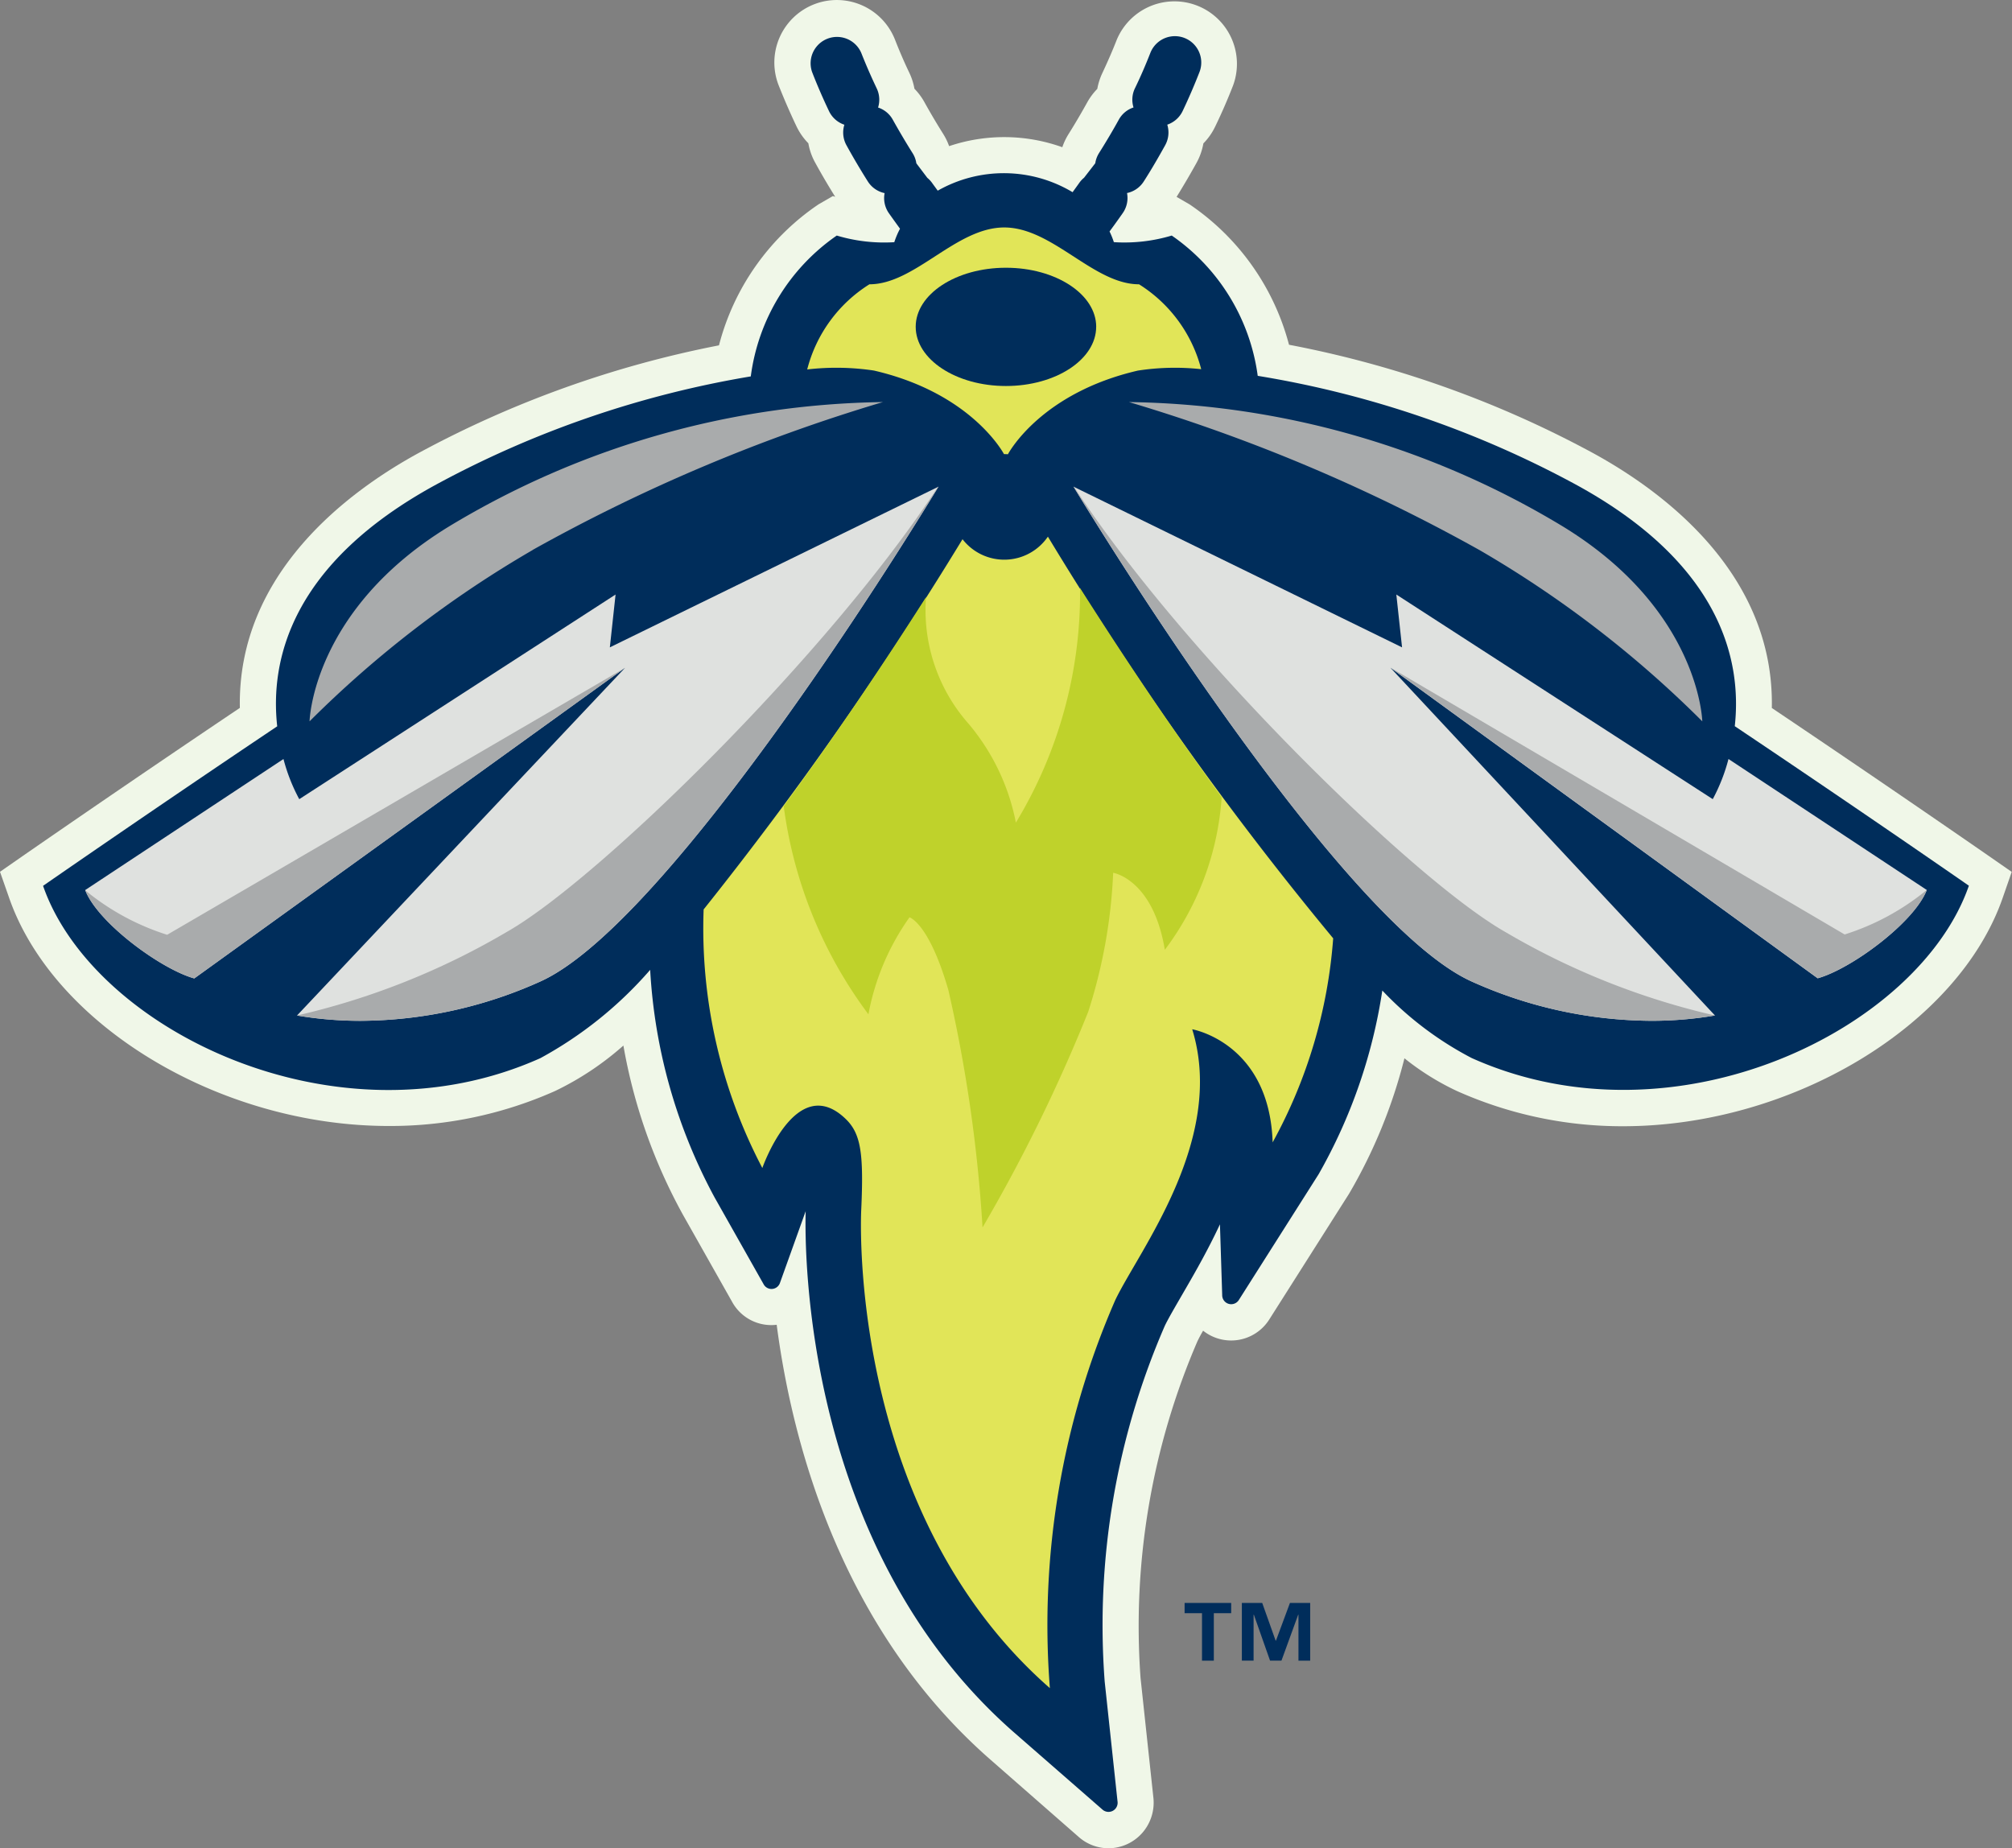 <svg viewBox="0 0 78.386 71.997" xmlns="http://www.w3.org/2000/svg"><rect x="0" y="0" width="78.386" height="71.997" fill="#808080" stroke="none"/><path d="m43.185 72a1.756 1.756 0 0 1 -1.151-.434l-3.445-3.016c-5.819-5.09-7.721-12.3-8.33-16.943a1.74 1.74 0 0 1 -1.732-.885l-1.912-3.386a21.181 21.181 0 0 1 -2.328-6.606 11.508 11.508 0 0 1 -2.66 1.77 15.765 15.765 0 0 1 -6.487 1.363c-6.562 0-13.059-3.908-14.789-8.9l-.351-1.002.876-.609c.04-.027 3.839-2.664 8.469-5.776-.105-5.254 4.267-8.46 6.983-9.939a41.035 41.035 0 0 1 11.683-4.184 9.507 9.507 0 0 1 3.881-5.494l.557-.322.09.03c-.276-.443-.539-.89-.781-1.333a2.382 2.382 0 0 1 -.265-.752 2.442 2.442 0 0 1 -.459-.654c-.255-.535-.489-1.076-.7-1.609a2.434 2.434 0 0 1 4.537-1.767c.166.423.351.855.555 1.282a2.425 2.425 0 0 1 .2.623 2.438 2.438 0 0 1 .392.528c.226.408.471.823.729 1.233a2.42 2.42 0 0 1 .23.475 6.717 6.717 0 0 1 4.41.042 2.426 2.426 0 0 1 .243-.512c.258-.41.5-.825.727-1.234a2.459 2.459 0 0 1 .393-.527 2.441 2.441 0 0 1 .2-.623c.2-.428.39-.859.555-1.282a2.435 2.435 0 0 1 4.537 1.767c-.207.532-.441 1.073-.7 1.608a2.417 2.417 0 0 1 -.459.654 2.446 2.446 0 0 1 -.264.753c-.244.44-.506.888-.78 1.331l.508.293a9.526 9.526 0 0 1 3.872 5.467 40.92 40.92 0 0 1 11.828 4.211c2.715 1.48 7.088 4.686 6.982 9.939 4.631 3.112 8.43 5.749 8.469 5.776l.877.609-.35 1.008c-1.732 4.989-8.228 8.9-14.791 8.9a15.757 15.757 0 0 1 -6.475-1.373 10.128 10.128 0 0 1 -2.043-1.274 20.125 20.125 0 0 1 -2.156 5.274l-3.11 4.9a1.756 1.756 0 0 1 -2.578.438c-.1.169-.175.316-.225.421a28.024 28.024 0 0 0 -2.212 13.108l.5 4.661a1.788 1.788 0 0 1 -.443 1.385 1.762 1.762 0 0 1 -1.307.587" fill="#f0f7e8"/><path d="m67.585 28.294c.281-2.536-.507-6.32-6.2-9.422a39.269 39.269 0 0 0 -12.385-4.231 7.923 7.923 0 0 0 -3.35-5.465 6.41 6.41 0 0 1 -2.255.257 3.061 3.061 0 0 0 -.168-.416c.176-.238.349-.479.514-.715a1.026 1.026 0 0 0 .167-.782 1.02 1.02 0 0 0 .656-.458c.3-.467.573-.941.831-1.406a1.028 1.028 0 0 0 .081-.8 1.026 1.026 0 0 0 .6-.533c.238-.5.459-1.014.654-1.514a1.027 1.027 0 1 0 -1.914-.746c-.178.455-.377.918-.6 1.377a1.019 1.019 0 0 0 -.055.746 1.015 1.015 0 0 0 -.575.479c-.238.432-.5.871-.77 1.3a1.026 1.026 0 0 0 -.145.394l-.437.565a.994.994 0 0 0 -.186.2c-.085.121-.174.242-.261.363a5.211 5.211 0 0 0 -5.254-.059c-.072-.1-.147-.2-.218-.3a1.036 1.036 0 0 0 -.187-.2l-.428-.566a1 1 0 0 0 -.145-.394c-.273-.434-.531-.873-.77-1.3a1.013 1.013 0 0 0 -.576-.479 1.023 1.023 0 0 0 -.053-.746c-.219-.459-.42-.922-.6-1.377a1.028 1.028 0 0 0 -1.915.746c.194.5.415 1.01.655 1.514a1.025 1.025 0 0 0 .6.533 1.024 1.024 0 0 0 .082.8c.256.465.535.939.83 1.406a1.025 1.025 0 0 0 .656.458 1.025 1.025 0 0 0 .166.782c.141.2.286.4.434.605a3.187 3.187 0 0 0 -.223.525 6.427 6.427 0 0 1 -2.241-.259 7.914 7.914 0 0 0 -3.35 5.487 39.293 39.293 0 0 0 -12.25 4.209c-5.693 3.1-6.482 6.886-6.2 9.422-4.976 3.336-9.122 6.214-9.122 6.214 1.94 5.592 11.428 10.274 19.374 6.713a15.412 15.412 0 0 0 4.278-3.44 21.1 21.1 0 0 0 2.509 8.864l1.912 3.385a.348.348 0 0 0 .637-.058l1-2.789c-.043 1.555-.07 13.142 8.123 20.309l3.448 3.008a.355.355 0 0 0 .579-.325l-.5-4.667a29.244 29.244 0 0 1 2.341-13.858c.132-.277.38-.7.643-1.156.455-.782 1.006-1.729 1.506-2.8l.088 2.756a.351.351 0 0 0 .648.192l3.109-4.9a20.686 20.686 0 0 0 2.481-7.156 13.121 13.121 0 0 0 3.481 2.63c7.944 3.562 17.432-1.124 19.371-6.713 0 0-4.144-2.878-9.121-6.214" fill="#002d5b"/><path d="m34.056 14.437c3.685.855 4.964 3.08 5.059 3.254h.007c.052 0 .1 0 .145.006.059-.107 1.318-2.391 5.062-3.26a9.465 9.465 0 0 1 2.469-.055 5.537 5.537 0 0 0 -2.422-3.307c-1.775 0-3.369-2.214-5.252-2.214s-3.478 2.214-5.252 2.214a5.536 5.536 0 0 0 -2.424 3.317 9.875 9.875 0 0 1 2.607.044" fill="#e1e558"/><path d="m42.706 12.73c0 1.274-1.574 2.307-3.516 2.307s-3.515-1.037-3.515-2.307 1.574-2.3 3.516-2.3 3.516 1.032 3.516 2.3" fill="#002d5b"/><path d="m40.825 20.905a2.057 2.057 0 0 1 -3.326.1 139.027 139.027 0 0 1 -10.086 14.422 20.088 20.088 0 0 0 2.287 10.073s1.315-3.777 3.247-1.911c.594.573.706 1.345.606 3.542-.061 1.3-.15 12.07 7.349 18.631a31.64 31.64 0 0 1 2.546-15.112c.917-1.927 4.324-6.255 3-10.554 0 0 3.008.521 3.133 4.406a19.451 19.451 0 0 0 2.359-7.949 129.55 129.55 0 0 1 -11.115-15.648" fill="#e1e558"/><path d="m42.078 22.905v.027a17.231 17.231 0 0 1 -2.5 9.113 8.491 8.491 0 0 0 -1.848-3.857 6.676 6.676 0 0 1 -1.653-4.925c-1.517 2.378-3.47 5.317-5.544 8.143a17.292 17.292 0 0 0 3.3 8.106 9.518 9.518 0 0 1 1.6-3.777s.754.211 1.512 2.823a56.869 56.869 0 0 1 1.334 9.257 63.66 63.66 0 0 0 4.117-8.4 20.435 20.435 0 0 0 .972-5.415s1.555.242 2.013 3a11.109 11.109 0 0 0 2.214-5.941c-2.084-2.862-4.029-5.811-5.517-8.151" fill="#bfd22b"/><path d="m23.759 25.218.223-2.058-12.323 7.972a7.009 7.009 0 0 1 -.615-1.564l-7.725 5.105c.486 1.27 2.951 3.082 4.25 3.442l16.783-12.1-12.781 13.545a14.742 14.742 0 0 0 2.478.207 17.227 17.227 0 0 0 7-1.531c4.263-1.916 11.851-13.281 15.514-19.277z" fill="#dfe1df"/><path d="m67.341 29.567a7.077 7.077 0 0 1 -.613 1.564l-12.328-7.971.223 2.058-12.8-6.259c3.664 6 11.251 17.361 15.513 19.276a17.22 17.22 0 0 0 7 1.531 14.74 14.74 0 0 0 2.478-.207l-12.645-13.548 16.646 12.1c1.3-.36 3.764-2.173 4.25-3.442z" fill="#dfe1df"/><g fill="#a9abac"><path d="m20.751 21.427a42.357 42.357 0 0 0 -8.691 6.673s.1-4.336 5.437-7.594a33.522 33.522 0 0 1 16.9-4.843 67.322 67.322 0 0 0 -13.644 5.759m36.877 0a42.333 42.333 0 0 1 8.69 6.678s-.1-4.336-5.436-7.594a33.524 33.524 0 0 0 -16.9-4.843 67.343 67.343 0 0 1 13.645 5.759"/><path d="m36.538 18.972c-4.238 6.502-13.268 15.353-16.826 17.35a28.744 28.744 0 0 1 -8.141 3.237 14.75 14.75 0 0 0 2.478.207 17.227 17.227 0 0 0 7-1.531c4.263-1.915 11.851-13.28 15.513-19.276z"/><path d="m11.571 39.56 12.783-13.549z"/><path d="m3.319 34.673c.486 1.27 2.951 3.082 4.25 3.442l16.783-12.1-17.84 10.4a9.538 9.538 0 0 1 -3.193-1.734"/><path d="m41.847 18.972-.023-.013c3.664 6 11.251 17.361 15.513 19.276a17.22 17.22 0 0 0 7 1.531 14.74 14.74 0 0 0 2.478-.207 28.766 28.766 0 0 1 -8.141-3.237c-3.558-2-12.592-10.849-16.826-17.351"/><path d="m71.873 36.407-17.7-10.4 16.646 12.1c1.3-.36 3.764-2.172 4.251-3.442a9.556 9.556 0 0 1 -3.193 1.734"/><path d="m66.813 39.56-12.644-13.549z"/></g><path d="m47.966 62.843h-.676v1.85h-.461v-1.85h-.678v-.4h1.815zm3.078 1.85h-.457v-1.793h-.01l-.652 1.79h-.445l-.631-1.79h-.01v1.79h-.457v-2.247h.793l.523 1.469h.012l.545-1.469h.789z" fill="#002d5b"/></svg>
